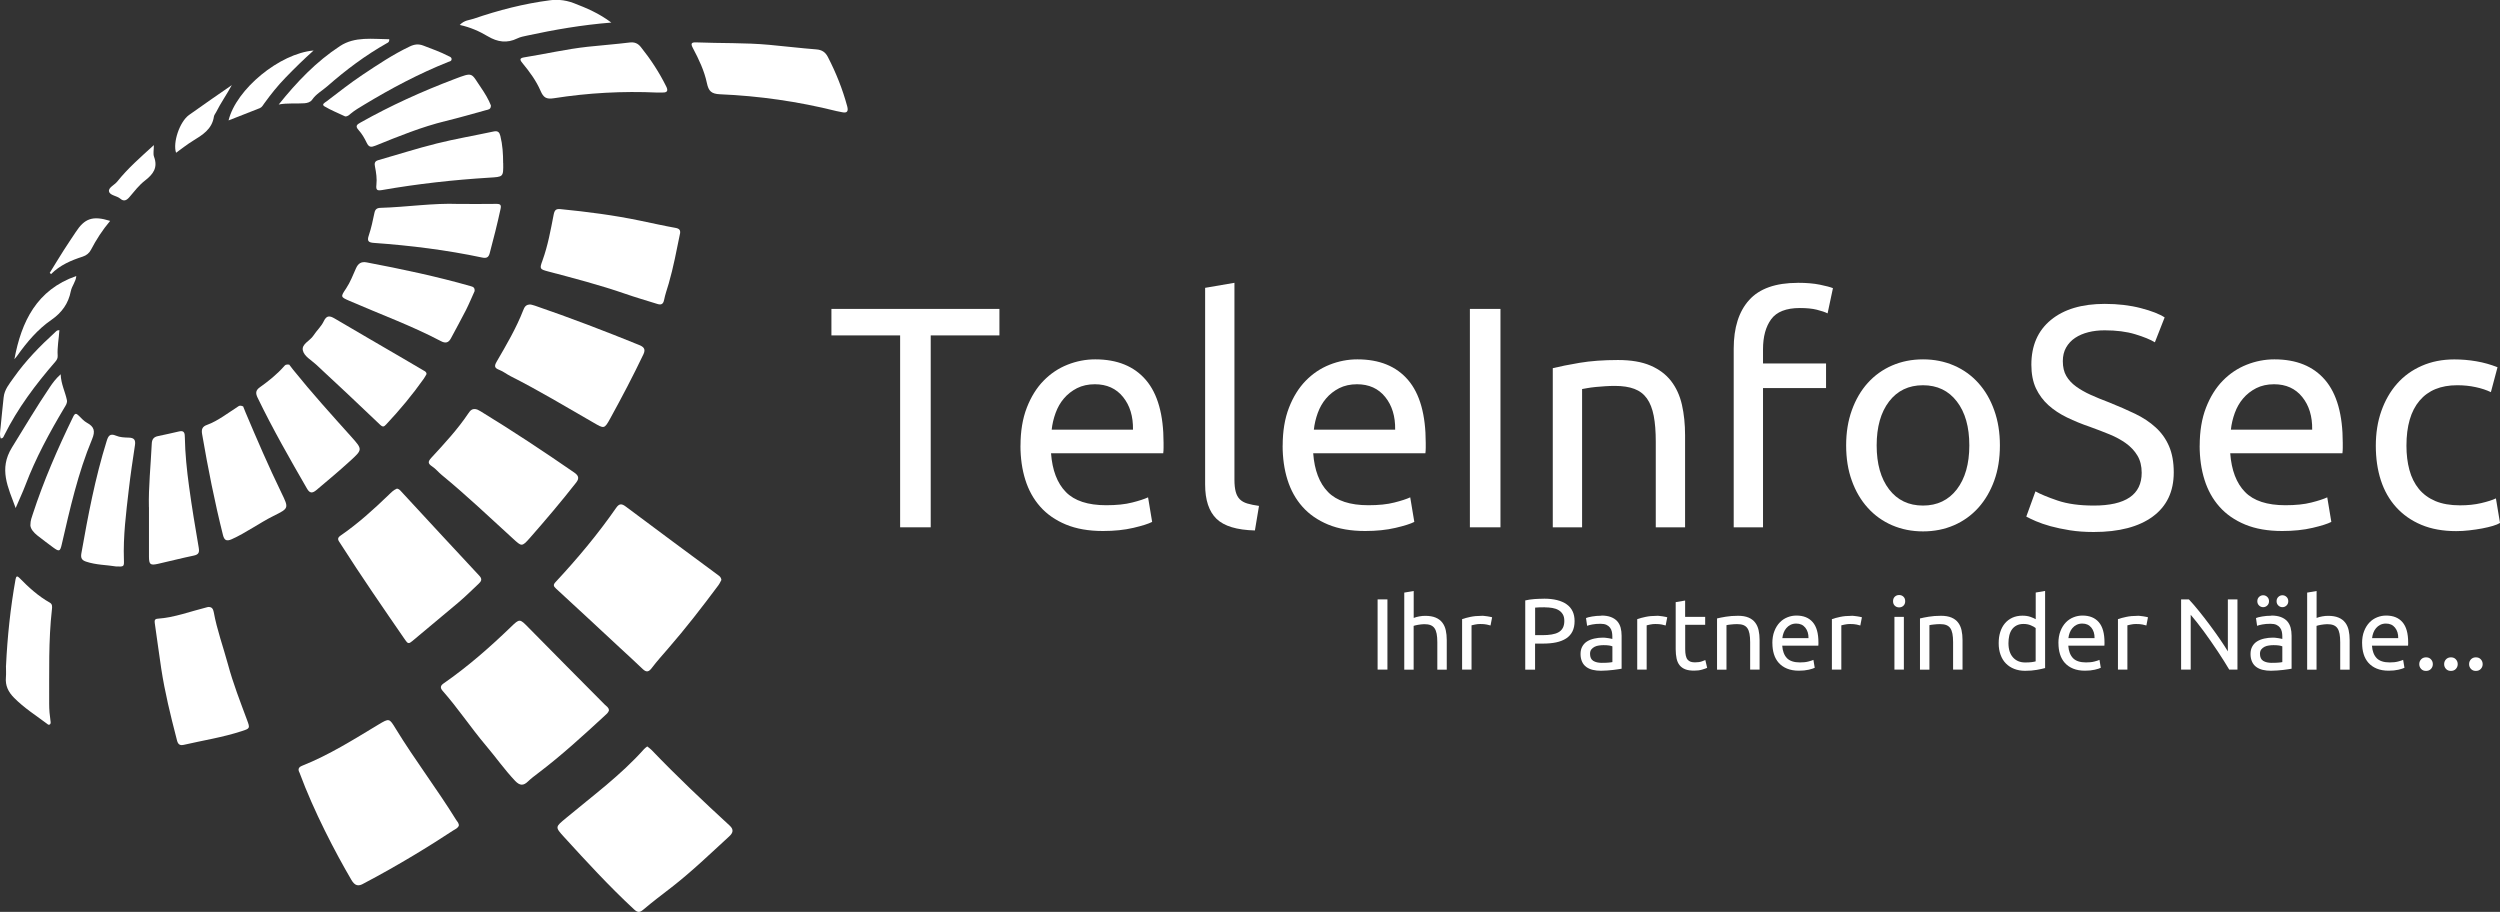 <?xml version="1.0" encoding="UTF-8"?><svg id="Ebene_1" xmlns="http://www.w3.org/2000/svg" viewBox="0 0 452.96 165.22"><rect x="0" y="0" width="452.96" height="165.22" fill="#333333" stroke="none"/><defs><style>.cls-1,.cls-2{fill:#fff;stroke-width:0px;}.cls-2{fill-rule:evenodd;}</style></defs><polygon class="cls-2" points="181.08 55.97 181.08 60.77 168.63 60.77 168.63 95.54 163.09 95.54 163.09 60.77 150.64 60.77 150.64 55.97 181.08 55.97"/><path class="cls-2" d="m184.9,80.75c0-2.63.38-4.92,1.14-6.88.76-1.96,1.77-3.59,3.03-4.88,1.26-1.29,2.7-2.26,4.34-2.91,1.64-.65,3.31-.97,5.02-.97,4,0,7.06,1.25,9.19,3.74,2.13,2.49,3.2,6.29,3.2,11.39v.88c0,.36-.02.69-.06,1h-20.33c.23,3.08,1.12,5.42,2.68,7.02,1.56,1.6,4,2.4,7.31,2.4,1.87,0,3.44-.16,4.71-.49,1.27-.32,2.24-.64,2.88-.94l.74,4.45c-.65.34-1.78.7-3.4,1.08-1.62.38-3.45.57-5.51.57-2.59,0-4.82-.39-6.71-1.17-1.88-.78-3.44-1.86-4.65-3.23-1.22-1.37-2.12-3-2.71-4.88s-.88-3.95-.88-6.19h0Zm20.38-2.91c.04-2.4-.56-4.37-1.8-5.91-1.24-1.54-2.94-2.31-5.11-2.31-1.22,0-2.29.24-3.23.71-.93.48-1.72,1.09-2.37,1.86-.65.76-1.15,1.64-1.51,2.63-.36.99-.6,2-.71,3.03h14.73Z"/><path class="cls-2" d="m227.38,96.11c-3.27-.08-5.6-.78-6.97-2.11-1.37-1.33-2.06-3.41-2.06-6.22v-35.63l5.31-.91v35.68c0,.88.08,1.6.23,2.17s.4,1.03.74,1.37c.34.34.8.6,1.37.77s1.27.31,2.11.43l-.74,4.45Z"/><path class="cls-2" d="m232.4,80.75c0-2.63.38-4.92,1.14-6.88.76-1.96,1.77-3.59,3.03-4.88,1.26-1.29,2.7-2.26,4.34-2.91,1.64-.65,3.31-.97,5.02-.97,4,0,7.06,1.25,9.19,3.74,2.13,2.49,3.2,6.29,3.2,11.39v.88c0,.36-.02.69-.06,1h-20.33c.23,3.08,1.12,5.42,2.68,7.02,1.56,1.6,4,2.4,7.31,2.4,1.87,0,3.44-.16,4.71-.49,1.27-.32,2.24-.64,2.88-.94l.74,4.45c-.65.34-1.78.7-3.4,1.08-1.62.38-3.45.57-5.51.57-2.59,0-4.82-.39-6.71-1.17-1.88-.78-3.44-1.86-4.65-3.23-1.22-1.37-2.12-3-2.71-4.88s-.88-3.95-.88-6.19h0Zm20.38-2.91c.04-2.4-.56-4.37-1.8-5.91-1.24-1.54-2.94-2.31-5.11-2.31-1.22,0-2.29.24-3.23.71-.93.48-1.72,1.09-2.37,1.86-.65.76-1.15,1.64-1.51,2.63-.36.99-.6,2-.71,3.03h14.73Z"/><path class="cls-2" d="m281.33,66.71c1.22-.3,2.84-.63,4.85-.97,2.02-.34,4.34-.51,6.97-.51,2.36,0,4.32.33,5.88,1,1.56.67,2.81,1.6,3.74,2.8.93,1.2,1.59,2.64,1.97,4.31s.57,3.52.57,5.54v16.67h-5.31v-15.53c0-1.83-.12-3.39-.37-4.68-.25-1.29-.66-2.34-1.23-3.14-.57-.8-1.33-1.38-2.28-1.74-.95-.36-2.13-.54-3.54-.54-.57,0-1.16.02-1.77.06-.61.04-1.19.09-1.74.14-.55.06-1.05.12-1.48.2-.44.08-.75.13-.94.17v25.06h-5.31v-28.83Z"/><path class="cls-2" d="m325.7,51.24c1.56,0,2.9.11,4.03.34,1.12.23,1.91.44,2.37.63l-.97,4.57c-.46-.23-1.1-.45-1.94-.66-.84-.21-1.86-.31-3.08-.31-2.47,0-4.21.68-5.2,2.03-.99,1.35-1.48,3.17-1.48,5.45v2.57h11.42v4.45h-11.42v25.24h-5.31v-32.37c0-3.81.93-6.75,2.8-8.82,1.86-2.07,4.8-3.11,8.79-3.11Z"/><path class="cls-2" d="m362.35,80.7c0,2.36-.34,4.49-1.03,6.39-.69,1.9-1.65,3.54-2.88,4.91-1.24,1.37-2.71,2.43-4.42,3.17-1.71.74-3.58,1.11-5.6,1.11s-3.88-.37-5.6-1.11c-1.71-.74-3.19-1.8-4.42-3.17-1.24-1.37-2.2-3.01-2.88-4.91-.69-1.9-1.03-4.03-1.03-6.39s.34-4.44,1.03-6.37c.69-1.92,1.65-3.57,2.88-4.94,1.24-1.37,2.71-2.43,4.42-3.17,1.71-.74,3.58-1.11,5.6-1.11s3.88.37,5.6,1.11c1.71.74,3.19,1.8,4.42,3.17,1.24,1.37,2.2,3.02,2.88,4.94.69,1.92,1.03,4.04,1.03,6.37h0Zm-5.54,0c0-3.35-.75-6-2.26-7.96-1.5-1.96-3.55-2.94-6.14-2.94s-4.63.98-6.14,2.94c-1.5,1.96-2.25,4.62-2.25,7.96s.75,6,2.25,7.96c1.5,1.96,3.55,2.94,6.14,2.94s4.63-.98,6.14-2.94c1.5-1.96,2.26-4.62,2.26-7.96Z"/><path class="cls-2" d="m398.55,80.75c0-2.63.38-4.92,1.14-6.88.76-1.96,1.77-3.59,3.03-4.88,1.26-1.29,2.7-2.26,4.34-2.91,1.64-.65,3.31-.97,5.02-.97,4,0,7.06,1.25,9.19,3.74,2.13,2.49,3.2,6.29,3.2,11.39v.88c0,.36-.02.69-.06,1h-20.33c.23,3.08,1.12,5.42,2.68,7.02,1.56,1.6,4,2.4,7.31,2.4,1.87,0,3.44-.16,4.71-.49,1.27-.32,2.24-.64,2.88-.94l.74,4.45c-.65.34-1.78.7-3.4,1.08s-3.45.57-5.51.57c-2.59,0-4.82-.39-6.71-1.17-1.88-.78-3.44-1.86-4.65-3.23-1.22-1.37-2.12-3-2.71-4.88-.59-1.88-.88-3.95-.88-6.19h0Zm20.38-2.91c.04-2.4-.56-4.37-1.8-5.91-1.24-1.54-2.94-2.31-5.11-2.31-1.22,0-2.29.24-3.23.71-.93.48-1.72,1.09-2.37,1.86-.65.76-1.15,1.64-1.51,2.63-.36.99-.6,2-.71,3.03h14.73Z"/><path class="cls-2" d="m445.02,96.23c-2.4,0-4.5-.38-6.31-1.14-1.81-.76-3.33-1.83-4.57-3.2-1.24-1.37-2.16-3-2.77-4.88-.61-1.88-.91-3.97-.91-6.25s.33-4.38,1-6.28c.67-1.9,1.61-3.55,2.83-4.94,1.22-1.39,2.71-2.47,4.48-3.25,1.77-.78,3.74-1.17,5.91-1.17,1.33,0,2.66.11,4,.34,1.33.23,2.61.59,3.83,1.08l-1.2,4.51c-.8-.38-1.72-.69-2.77-.91-1.05-.23-2.16-.34-3.34-.34-2.97,0-5.24.93-6.82,2.8-1.58,1.86-2.37,4.59-2.37,8.16,0,1.6.18,3.06.54,4.4.36,1.33.93,2.47,1.71,3.43.78.95,1.78,1.68,3,2.2,1.22.51,2.7.77,4.45.77,1.41,0,2.68-.13,3.83-.4,1.14-.27,2.04-.55,2.68-.86l.74,4.45c-.3.19-.74.37-1.31.54-.57.17-1.22.32-1.94.46-.72.13-1.49.25-2.31.34-.82.1-1.61.14-2.37.14Z"/><rect class="cls-1" x="266.32" y="55.97" width="5.54" height="39.57"/><path class="cls-2" d="m379.36,91.6c5.79,0,8.68-1.98,8.68-5.94,0-1.22-.26-2.26-.77-3.11-.51-.86-1.21-1.6-2.08-2.23-.88-.63-1.87-1.17-3-1.63-1.12-.46-2.31-.91-3.57-1.37-1.45-.49-2.82-1.06-4.11-1.68-1.29-.63-2.42-1.37-3.37-2.23-.95-.86-1.7-1.87-2.26-3.05-.55-1.18-.83-2.61-.83-4.28,0-3.46,1.18-6.17,3.54-8.11,2.36-1.94,5.61-2.91,9.76-2.91,2.4,0,4.58.26,6.54.77,1.96.51,3.4,1.08,4.31,1.68l-1.77,4.51c-.8-.49-1.99-.98-3.57-1.46-1.58-.48-3.42-.71-5.51-.71-1.07,0-2.06.11-2.97.34-.91.23-1.71.57-2.4,1.03-.69.46-1.23,1.04-1.63,1.74-.4.7-.6,1.53-.6,2.48,0,1.07.21,1.96.63,2.68.42.72,1.01,1.36,1.77,1.91.76.55,1.65,1.06,2.65,1.51,1.01.46,2.12.91,3.34,1.37,1.71.69,3.28,1.37,4.71,2.06,1.43.69,2.66,1.5,3.71,2.46,1.05.95,1.86,2.08,2.43,3.4.57,1.31.86,2.9.86,4.77,0,3.46-1.27,6.13-3.8,7.99-2.53,1.86-6.1,2.8-10.71,2.8-1.56,0-3-.1-4.31-.31-1.31-.21-2.48-.46-3.51-.74-1.03-.29-1.91-.59-2.65-.91-.74-.32-1.32-.6-1.74-.83l1.66-4.57c.88.49,2.21,1.05,4,1.66,1.79.61,3.98.91,6.57.91Z"/><rect class="cls-1" x="249.6" y="108.6" width="1.78" height="12.72"/><path class="cls-2" d="m254.43,121.32v-13.95l1.71-.29v4.88c.32-.12.66-.22,1.02-.28.36-.07.72-.1,1.07-.1.76,0,1.39.11,1.89.32.5.21.9.51,1.2.9.3.39.51.85.63,1.39.12.54.18,1.13.18,1.78v5.36h-1.71v-4.99c0-.59-.04-1.09-.12-1.51-.08-.42-.21-.75-.39-1.01s-.43-.44-.73-.56c-.31-.12-.69-.17-1.14-.17-.18,0-.37.01-.57.04-.2.02-.38.05-.56.08-.18.03-.34.06-.48.1-.14.04-.24.07-.3.09v7.93h-1.71Z"/><path class="cls-2" d="m268.44,111.57c.15,0,.32,0,.51.03.19.02.38.04.56.07.18.03.35.06.5.09.15.03.27.06.34.08l-.29,1.49c-.13-.05-.36-.11-.67-.17-.31-.07-.71-.1-1.2-.1-.32,0-.63.03-.95.1-.31.07-.52.11-.62.14v8.02h-1.71v-9.14c.4-.15.91-.28,1.51-.41.6-.13,1.27-.19,2.02-.19Z"/><path class="cls-2" d="m279.73,108.47c1.79,0,3.16.34,4.12,1.02.96.68,1.44,1.69,1.44,3.04,0,.73-.13,1.36-.39,1.88-.26.52-.64.94-1.14,1.27-.5.32-1.1.56-1.81.71-.71.15-1.51.22-2.41.22h-1.41v4.72h-1.78v-12.54c.5-.12,1.06-.2,1.68-.25.62-.04,1.18-.06,1.7-.06h0Zm.15,1.56c-.76,0-1.34.02-1.74.06v4.99h1.34c.61,0,1.16-.04,1.65-.12.49-.08.9-.21,1.24-.4.34-.19.6-.45.78-.78.18-.33.28-.75.28-1.27s-.09-.89-.28-1.21c-.19-.32-.45-.57-.77-.76-.32-.19-.7-.32-1.13-.39s-.88-.11-1.36-.11Z"/><path class="cls-2" d="m290.29,120.09c.4,0,.76,0,1.07-.03s.57-.05.78-.1v-2.85c-.12-.06-.32-.11-.6-.16-.28-.04-.61-.06-1-.06-.26,0-.53.02-.82.06-.29.04-.55.11-.79.23-.24.12-.44.28-.6.48-.16.2-.24.47-.24.8,0,.61.2,1.04.59,1.28.39.24.92.36,1.6.36h0Zm-.15-8.56c.69,0,1.26.09,1.73.27.47.18.85.43,1.14.75.29.32.49.71.62,1.16.12.45.18.94.18,1.48v5.97c-.15.02-.35.06-.62.1-.26.04-.56.08-.89.12-.33.04-.69.07-1.07.1-.39.03-.77.05-1.15.05-.54,0-1.03-.05-1.49-.16-.45-.11-.84-.28-1.17-.52-.33-.24-.59-.55-.77-.95-.18-.39-.28-.86-.28-1.41s.11-.98.32-1.36c.21-.38.5-.69.87-.92.37-.23.8-.4,1.29-.51.49-.11,1-.17,1.54-.17.17,0,.35,0,.53.03.18.02.36.04.52.07.17.03.31.06.43.08.12.02.21.04.26.06v-.48c0-.28-.03-.56-.09-.84-.06-.28-.17-.52-.33-.73-.16-.21-.38-.39-.65-.51-.28-.13-.63-.19-1.07-.19-.56,0-1.06.04-1.48.12-.42.08-.74.16-.95.25l-.2-1.41c.22-.1.59-.19,1.1-.28.51-.09,1.07-.14,1.67-.14Z"/><path class="cls-2" d="m300.17,111.57c.15,0,.32,0,.51.03.19.02.38.04.56.07.18.03.35.06.5.09.15.03.27.06.34.08l-.29,1.49c-.13-.05-.36-.11-.67-.17-.31-.07-.71-.1-1.2-.1-.32,0-.63.03-.95.1-.31.07-.52.11-.62.14v8.02h-1.71v-9.14c.4-.15.91-.28,1.51-.41.6-.13,1.27-.19,2.02-.19Z"/><path class="cls-2" d="m305.33,111.77h3.62v1.43h-3.62v4.41c0,.48.04.87.11,1.18s.18.56.33.73c.15.18.33.3.55.38.22.07.48.11.77.11.51,0,.93-.06,1.24-.17.31-.12.53-.2.65-.25l.33,1.41c-.17.09-.47.19-.9.32-.43.13-.92.19-1.47.19-.65,0-1.18-.08-1.61-.25-.42-.17-.76-.41-1.02-.74s-.44-.74-.54-1.22c-.1-.48-.16-1.04-.16-1.68v-8.52l1.71-.29v2.96Z"/><path class="cls-2" d="m311.11,112.05c.39-.1.91-.2,1.56-.31.65-.11,1.4-.17,2.24-.17.76,0,1.39.11,1.89.32.5.21.9.51,1.2.9.3.39.51.85.63,1.39.12.54.18,1.13.18,1.78v5.36h-1.71v-4.99c0-.59-.04-1.09-.12-1.51-.08-.42-.21-.75-.39-1.01-.18-.26-.43-.44-.73-.56-.31-.12-.69-.17-1.14-.17-.18,0-.37,0-.57.02-.2.01-.38.03-.56.05-.18.02-.34.04-.48.06-.14.02-.24.04-.3.06v8.06h-1.71v-9.27Z"/><path class="cls-2" d="m321.12,116.56c0-.84.12-1.58.37-2.21.24-.63.57-1.15.97-1.57.4-.42.87-.73,1.4-.94.53-.21,1.06-.31,1.62-.31,1.29,0,2.27.4,2.96,1.2.69.8,1.03,2.02,1.03,3.66v.28c0,.12,0,.22-.02.32h-6.54c.07.99.36,1.74.86,2.26.5.51,1.29.77,2.35.77.6,0,1.1-.05,1.51-.16.41-.1.72-.21.93-.3l.24,1.43c-.21.11-.57.23-1.09.35-.52.12-1.11.18-1.77.18-.83,0-1.55-.13-2.16-.38-.61-.25-1.1-.6-1.5-1.04-.39-.44-.68-.96-.87-1.57-.19-.61-.28-1.27-.28-1.99h0Zm6.55-.94c.01-.77-.18-1.4-.58-1.9-.4-.5-.95-.74-1.64-.74-.39,0-.74.08-1.04.23-.3.15-.55.35-.76.6-.21.24-.37.53-.49.84-.12.32-.19.64-.23.97h4.74Z"/><path class="cls-2" d="m335.44,111.57c.15,0,.32,0,.51.03.19.02.38.04.56.07.18.03.35.06.5.09.15.03.27.06.34.08l-.29,1.49c-.13-.05-.36-.11-.67-.17-.31-.07-.71-.1-1.2-.1-.32,0-.63.03-.95.1-.31.07-.52.11-.62.14v8.02h-1.71v-9.14c.4-.15.91-.28,1.51-.41.6-.13,1.27-.19,2.02-.19Z"/><path class="cls-2" d="m344.95,121.32h-1.71v-9.55h1.71v9.55h0Zm-.86-11.27c-.31,0-.57-.1-.78-.3-.21-.2-.32-.47-.32-.82s.11-.62.32-.82c.21-.2.47-.3.78-.3s.57.1.78.3c.21.2.32.47.32.82s-.11.62-.32.82c-.21.2-.47.3-.78.3Z"/><path class="cls-2" d="m347.88,112.05c.39-.1.91-.2,1.56-.31.65-.11,1.4-.17,2.24-.17.76,0,1.39.11,1.89.32.5.21.9.51,1.2.9.3.39.51.85.63,1.39.12.54.18,1.13.18,1.78v5.36h-1.71v-4.99c0-.59-.04-1.09-.12-1.51-.08-.42-.21-.75-.39-1.01s-.43-.44-.73-.56c-.31-.12-.69-.17-1.14-.17-.18,0-.37,0-.57.02-.2.01-.38.03-.56.05-.18.02-.34.04-.48.06-.14.02-.24.04-.3.06v8.06h-1.71v-9.27Z"/><path class="cls-2" d="m368.83,113.79c-.21-.17-.51-.34-.9-.5-.39-.16-.82-.24-1.29-.24-.49,0-.91.09-1.26.27-.35.18-.63.42-.85.73-.22.31-.38.68-.48,1.11-.1.43-.15.89-.15,1.38,0,1.11.28,1.97.83,2.58.55.61,1.29.91,2.2.91.47,0,.85-.02,1.17-.06.31-.04.55-.09.73-.14v-6.04h0Zm0-6.43l1.71-.29v13.97c-.39.11-.89.22-1.51.33-.61.11-1.32.17-2.11.17-.73,0-1.4-.12-1.98-.35-.59-.23-1.09-.56-1.51-.99-.42-.43-.74-.95-.96-1.57-.23-.62-.34-1.31-.34-2.08s.09-1.41.28-2.02c.19-.61.47-1.14.84-1.58.37-.44.82-.78,1.35-1.03.53-.24,1.14-.37,1.83-.37.55,0,1.04.07,1.46.22.42.15.74.29.95.42v-4.83Z"/><path class="cls-2" d="m372.95,116.56c0-.84.12-1.58.37-2.21.24-.63.57-1.15.97-1.57.4-.42.87-.73,1.4-.94.53-.21,1.06-.31,1.62-.31,1.29,0,2.27.4,2.96,1.2.69.8,1.03,2.02,1.03,3.66v.28c0,.12,0,.22-.02.32h-6.54c.07.99.36,1.74.86,2.26.5.51,1.29.77,2.35.77.6,0,1.1-.05,1.51-.16.41-.1.72-.21.93-.3l.24,1.43c-.21.11-.57.23-1.09.35-.52.12-1.11.18-1.77.18-.83,0-1.55-.13-2.16-.38-.61-.25-1.1-.6-1.5-1.04-.39-.44-.68-.96-.87-1.57-.19-.61-.28-1.27-.28-1.99h0Zm6.55-.94c.01-.77-.18-1.4-.58-1.9-.4-.5-.95-.74-1.64-.74-.39,0-.74.08-1.04.23-.3.15-.55.35-.76.6-.21.24-.37.53-.49.84-.12.32-.19.64-.23.97h4.74Z"/><path class="cls-2" d="m387.27,111.57c.15,0,.32,0,.51.03.19.02.38.04.56.07.18.03.35.06.5.09.15.03.27.06.34.08l-.29,1.49c-.13-.05-.36-.11-.67-.17-.31-.07-.71-.1-1.2-.1-.32,0-.63.03-.95.1-.31.07-.52.11-.62.14v8.02h-1.71v-9.14c.4-.15.91-.28,1.51-.41.6-.13,1.27-.19,2.02-.19Z"/><path class="cls-2" d="m403.9,121.32c-.27-.45-.58-.96-.93-1.52-.35-.56-.73-1.15-1.13-1.75-.4-.61-.82-1.22-1.26-1.85-.43-.62-.87-1.23-1.29-1.81-.43-.58-.84-1.13-1.25-1.64-.4-.51-.78-.97-1.12-1.36v9.93h-1.74v-12.72h1.41c.58.61,1.19,1.33,1.85,2.14.65.81,1.3,1.65,1.95,2.52.64.86,1.25,1.71,1.82,2.54.57.83,1.05,1.57,1.44,2.22v-9.42h1.74v12.72h-1.49Z"/><path class="cls-2" d="m411.67,120.09c.4,0,.76,0,1.07-.03.31-.02.57-.05.78-.1v-2.85c-.12-.06-.32-.11-.6-.16-.28-.04-.61-.06-1-.06-.26,0-.53.02-.82.06-.29.04-.55.11-.79.23-.24.12-.44.28-.6.48-.16.2-.24.47-.24.8,0,.61.2,1.04.59,1.28.39.24.92.36,1.6.36h0Zm-.15-8.56c.69,0,1.26.09,1.74.27.47.18.85.43,1.14.75.29.32.49.71.62,1.16.12.45.18.94.18,1.48v5.97c-.15.02-.35.06-.62.1-.26.04-.56.08-.89.12-.33.04-.69.07-1.07.1-.39.03-.77.05-1.15.05-.54,0-1.03-.05-1.49-.16-.45-.11-.84-.28-1.17-.52s-.59-.55-.77-.95c-.18-.39-.28-.86-.28-1.41s.11-.98.32-1.36c.21-.38.5-.69.87-.92.37-.23.8-.4,1.29-.51.49-.11,1-.17,1.54-.17.17,0,.35,0,.53.03.18.02.36.04.52.07s.31.06.43.08c.12.02.21.04.26.06v-.48c0-.28-.03-.56-.09-.84-.06-.28-.17-.52-.33-.73-.16-.21-.38-.39-.65-.51-.28-.13-.63-.19-1.07-.19-.56,0-1.06.04-1.48.12-.42.08-.74.16-.95.25l-.2-1.41c.22-.1.59-.19,1.1-.28.51-.09,1.07-.14,1.67-.14h0Zm-1.47-1.52c-.28,0-.53-.1-.74-.3-.21-.2-.32-.46-.32-.78s.11-.58.32-.78c.21-.2.46-.3.74-.3s.53.1.74.3c.21.2.32.46.32.78s-.11.58-.32.78c-.21.2-.46.3-.74.3h0Zm3.49,0c-.28,0-.53-.1-.74-.3-.21-.2-.32-.46-.32-.78s.11-.58.32-.78c.21-.2.46-.3.74-.3s.53.1.74.3c.21.2.32.46.32.78s-.11.58-.32.78c-.21.2-.46.3-.74.3Z"/><path class="cls-2" d="m418.02,121.32v-13.95l1.71-.29v4.88c.32-.12.66-.22,1.02-.28.36-.07.72-.1,1.07-.1.76,0,1.39.11,1.89.32.5.21.9.51,1.2.9.3.39.51.85.63,1.39.12.54.18,1.13.18,1.78v5.36h-1.71v-4.99c0-.59-.04-1.09-.12-1.51-.08-.42-.21-.75-.39-1.01s-.43-.44-.73-.56c-.31-.12-.69-.17-1.14-.17-.18,0-.37.01-.57.04-.2.02-.38.05-.56.08-.18.03-.34.06-.48.1-.14.04-.24.07-.3.09v7.93h-1.71Z"/><path class="cls-2" d="m427.97,116.56c0-.84.12-1.58.37-2.21.24-.63.57-1.15.97-1.57.4-.42.87-.73,1.4-.94.53-.21,1.06-.31,1.62-.31,1.29,0,2.27.4,2.96,1.2.69.8,1.03,2.02,1.03,3.66v.28c0,.12,0,.22-.02.32h-6.54c.07.99.36,1.74.86,2.26.5.51,1.29.77,2.35.77.6,0,1.1-.05,1.51-.16.41-.1.72-.21.93-.3l.24,1.43c-.21.11-.57.23-1.09.35-.52.12-1.11.18-1.77.18-.83,0-1.55-.13-2.16-.38-.61-.25-1.1-.6-1.5-1.04-.39-.44-.68-.96-.87-1.57-.19-.61-.28-1.27-.28-1.99h0Zm6.55-.94c.01-.77-.18-1.4-.58-1.9-.4-.5-.95-.74-1.64-.74-.39,0-.74.08-1.04.23-.3.15-.55.35-.76.6-.21.24-.37.53-.49.84-.12.32-.19.64-.23.97h4.74Z"/><path class="cls-2" d="m440.79,120.33c0,.33-.11.62-.33.86-.22.24-.52.37-.9.37s-.68-.12-.9-.37c-.22-.24-.33-.53-.33-.86s.11-.62.33-.86c.22-.24.52-.37.9-.37s.68.12.9.37c.22.24.33.53.33.86Z"/><path class="cls-2" d="m445.3,120.33c0,.33-.11.62-.33.86-.22.24-.52.37-.9.37s-.68-.12-.9-.37c-.22-.24-.33-.53-.33-.86s.11-.62.33-.86c.22-.24.52-.37.9-.37s.68.12.9.37c.22.24.33.53.33.86Z"/><path class="cls-2" d="m449.82,120.33c0,.33-.11.62-.33.86-.22.24-.52.37-.9.37s-.68-.12-.9-.37c-.22-.24-.33-.53-.33-.86s.11-.62.33-.86c.22-.24.52-.37.9-.37s.68.12.9.37c.22.24.33.53.33.86Z"/><path class="cls-2" d="m117.27,135.24c.29.23.56.41.78.64,4.55,4.75,9.32,9.26,14.16,13.71.81.74.57,1.35-.1,1.96-3.42,3.13-6.76,6.36-10.43,9.21-1.72,1.33-3.46,2.64-5.12,4.05-.71.61-1.09.51-1.72-.08-4.43-4.11-8.52-8.56-12.59-13.02-1.74-1.91-1.67-1.84.33-3.51,4.82-4.02,9.9-7.75,14.11-12.47.16-.18.36-.31.58-.49Z"/><path class="cls-2" d="m130.71,105.07c-.15.27-.31.65-.55.97-2.92,3.92-5.91,7.79-9.12,11.48-1,1.15-2.01,2.28-2.93,3.49-.53.71-.96.88-1.66.21-1.36-1.31-2.76-2.58-4.14-3.86-3.85-3.58-7.7-7.16-11.57-10.72-.46-.42-.55-.68-.08-1.18,3.95-4.24,7.67-8.68,10.98-13.45.59-.85,1.05-.75,1.78-.2,5.55,4.16,11.12,8.28,16.7,12.4.27.2.53.38.59.87Z"/><path class="cls-2" d="m110.34,128.7c-.12.43-.49.72-.82,1.02-3.9,3.59-7.8,7.17-12.03,10.37-.62.47-1.25.94-1.81,1.48-.84.82-1.49.81-2.35-.09-1.93-2.04-3.53-4.33-5.34-6.46-2.7-3.2-5.02-6.71-7.8-9.86-.44-.5-.43-.91.16-1.32,4.36-3.02,8.34-6.51,12.16-10.19,1.65-1.6,1.65-1.57,3.23.04,4.6,4.69,9.25,9.34,13.87,14.01.28.28.69.47.72.99Z"/><path class="cls-2" d="m71.88,88.53c.43.03.65.34.9.61,4.69,5.07,9.37,10.15,14.09,15.2.6.64.26,1.04-.16,1.44-1.22,1.16-2.43,2.34-3.71,3.43-2.75,2.34-5.57,4.62-8.32,6.96-.59.5-.8.47-1.25-.2-3.99-5.79-7.99-11.58-11.77-17.51-.3-.48-.74-.89.04-1.42,3.16-2.17,5.99-4.74,8.74-7.39.44-.43.87-.87,1.45-1.11Z"/><path class="cls-2" d="m96.18,55.18c.13.04.45.1.76.21,6.36,2.18,12.64,4.59,18.87,7.12.81.33,1.22.73.77,1.68-1.88,3.94-3.91,7.8-6.01,11.62-1.08,1.97-1.12,1.87-3.03.77-4.98-2.86-9.9-5.83-15.03-8.42-.69-.35-1.32-.86-2.04-1.14-.88-.34-.96-.67-.48-1.5,1.76-3.02,3.53-6.04,4.81-9.31.21-.53.45-1.1,1.39-1.03Z"/><path class="cls-2" d="m123.2,42.36c-.62,3.02-1.18,6.05-2.04,9.02-.29.99-.64,1.96-.84,2.97-.16.8-.56.93-1.22.72-1.95-.61-3.92-1.18-5.85-1.85-4.57-1.58-9.24-2.8-13.91-4.03-1.58-.42-1.6-.48-1.04-2.02.97-2.68,1.47-5.48,2.01-8.26.17-.88.45-1.1,1.25-1.02,4.85.48,9.68,1.1,14.46,2.1,2.13.44,4.25.92,6.38,1.3.71.13.92.42.81,1.07Z"/><path class="cls-2" d="m37.77,109.98c.6-.03.84.33.95.89.59,3.25,1.73,6.35,2.59,9.52.92,3.42,2.21,6.72,3.44,10.03.58,1.55.56,1.56-.98,2.06-3.43,1.12-7,1.67-10.51,2.48-1.04.24-1.13-.59-1.3-1.25-1.07-4.14-2.09-8.3-2.74-12.53-.42-2.76-.77-5.54-1.18-8.31-.06-.44,0-.73.51-.77,3.1-.22,5.99-1.34,8.97-2.08.08-.02.16-.04.26-.06Z"/><path class="cls-2" d="m77.28,67.78c-.16.28-.31.57-.5.84-2.07,2.93-4.36,5.67-6.81,8.28-.4.42-.59.55-1.13.03-3.82-3.67-7.7-7.28-11.58-10.89-.87-.81-2.16-1.48-2.39-2.56-.25-1.16,1.3-1.72,1.91-2.67.58-.9,1.42-1.64,1.87-2.59.53-1.12,1.09-1.03,1.97-.52,4.17,2.46,8.36,4.88,12.54,7.32,1.17.68,2.34,1.37,3.5,2.06.27.16.61.26.62.69Z"/><path class="cls-2" d="m52.4,66.06c.12.16.41.56.72.94,3.35,4.16,6.93,8.13,10.5,12.1,2.11,2.36,2.09,2.34-.23,4.46-1.97,1.8-4.02,3.51-6.06,5.23-.79.66-1.24.56-1.72-.28-3.12-5.41-6.22-10.83-8.94-16.46-.38-.79-.37-1.33.41-1.88,1.6-1.14,3.14-2.37,4.45-3.87.13-.15.27-.31.87-.24Z"/><path class="cls-2" d="m85.98,52.77c-.47,1.03-.97,2.25-1.56,3.42-.87,1.72-1.82,3.4-2.72,5.11-.44.83-1,.94-1.81.51-5.33-2.81-11-4.87-16.51-7.27-1.7-.74-1.71-.73-.67-2.28.76-1.14,1.23-2.41,1.79-3.65.39-.87.95-1.26,1.93-1.07,6.35,1.21,12.68,2.54,18.9,4.32.37.11.72.22.66.9Z"/><path class="cls-2" d="m119.1,16.77c-6.29-.29-12.55.06-18.75,1.03-1.38.22-1.89-.13-2.41-1.34-.8-1.85-2.01-3.49-3.3-5.05-.52-.63-.47-.89.34-1.02,3.84-.61,7.64-1.5,11.52-1.92,2.52-.27,5.06-.46,7.58-.77.89-.11,1.5.16,2.03.82,1.78,2.22,3.33,4.59,4.6,7.15.35.7.25,1.11-.62,1.09-.33,0-.66,0-.98,0Z"/><path class="cls-2" d="m83.01,36.95c2.49,0,4.7.03,6.92-.01.75-.01.92.21.76.93-.58,2.7-1.26,5.36-1.97,8.03-.21.8-.64.91-1.37.76-6.47-1.37-13.01-2.18-19.6-2.65-.98-.07-1.29-.32-.93-1.36.45-1.32.73-2.7,1.02-4.07.13-.65.44-.9,1.08-.92,4.8-.14,9.56-.89,14.1-.71Z"/><path class="cls-2" d="m26.98,91.88c-.09-3.57.33-7.54.52-11.53.04-.79.38-1.19,1.14-1.34,1.28-.26,2.56-.56,3.84-.85.98-.23,1,.46,1.01,1.09.05,2.97.36,5.92.76,8.86.5,3.71,1.12,7.4,1.75,11.09.15.86.03,1.27-.88,1.46-2.16.45-4.3,1-6.46,1.49-1.43.32-1.66.15-1.67-1.3-.01-2.84,0-5.68,0-8.96Z"/><path class="cls-2" d="m1.09,120.63c.25-5.27.8-10.5,1.73-15.69.11-.6.33-.61.69-.24,1.67,1.71,3.42,3.31,5.52,4.49.48.27.43.76.38,1.21-.65,5.7-.47,11.43-.5,17.15,0,1.04.09,2.05.24,3.07.03.22.1.52-.16.66-.22.12-.38-.08-.54-.2-2-1.49-4.11-2.84-5.89-4.64-1.07-1.08-1.62-2.21-1.49-3.72.06-.69.01-1.4.01-2.1Z"/><path class="cls-2" d="m91.17,29.53c.04,2.57.03,2.5-2.52,2.66-6.5.4-12.98,1.12-19.4,2.24-.93.16-1.16.01-1.05-.95.12-1.1-.04-2.21-.26-3.3-.11-.53-.09-.96.56-1.15,3.54-1.01,7.05-2.14,10.62-3.03,3.41-.85,6.89-1.44,10.33-2.18.78-.17,1.05.17,1.21.82.4,1.61.5,3.25.5,4.9Z"/><path class="cls-2" d="m21.01,102.63c-1.64-.28-3.58-.25-5.44-.88-.8-.27-.96-.7-.83-1.48,1.21-6.85,2.5-13.68,4.58-20.34.28-.91.57-1.48,1.71-.99.69.3,1.52.33,2.29.35.98.02,1.28.41,1.13,1.38-.41,2.69-.81,5.38-1.12,8.07-.49,4.21-1.03,8.43-.88,12.69.04,1.26.02,1.26-1.45,1.2Z"/><path class="cls-2" d="m88.94,19.12c.02.74-.53.74-.93.85-2.41.67-4.81,1.36-7.23,1.95-4.39,1.07-8.55,2.77-12.72,4.46-.82.33-1.22.33-1.62-.51-.39-.81-.85-1.62-1.45-2.28-.71-.78-.3-1.03.35-1.4,5.44-3.06,11.12-5.63,16.94-7.84,3.53-1.34,3.02-1.18,4.85,1.5.72,1.05,1.38,2.14,1.82,3.27Z"/><path class="cls-2" d="m5.51,95.12c0-.86.25-1.39.42-1.94,1.98-6.08,4.53-11.92,7.32-17.66.33-.68.56-.67,1.03-.2.47.46.92.98,1.49,1.29,1.31.71,1.52,1.51.92,2.95-2.56,6.14-4.01,12.61-5.5,19.07-.3,1.31-.46,1.36-1.57.55-.96-.71-1.91-1.42-2.85-2.16-.69-.55-1.24-1.2-1.27-1.89Z"/><path class="cls-2" d="m110.75,4.09c-5.38.43-10.33,1.3-15.25,2.36-.6.13-1.22.24-1.77.51-1.87.92-3.59.66-5.34-.38-1.53-.91-3.16-1.64-5.09-2.06.84-.89,1.76-.86,2.53-1.13,4.5-1.54,9.09-2.73,13.82-3.34.19-.02.38-.04.57-.06h1.13c.9.06,1.78.26,2.64.59,2.28.88,4.53,1.82,6.76,3.5Z"/><path class="cls-2" d="m62.51,21.08c-1.25-.6-2.56-1.11-3.74-1.82-.58-.35.14-.7.38-.88,2.16-1.64,4.29-3.33,6.54-4.83,2.77-1.84,5.53-3.7,8.55-5.13.85-.41,1.6-.49,2.46-.16,1.53.59,3.08,1.13,4.54,1.89.25.13.57.19.58.56,0,.39-.36.41-.6.51-5.31,2.12-10.34,4.79-15.24,7.75-.84.51-1.7,1-2.46,1.64-.28.24-.55.52-1.01.48Z"/><path class="cls-2" d="m2.84,92.06c-1.39-3.81-3.1-7.06-.67-10.99,2.27-3.66,4.45-7.37,6.87-10.94.5-.74,1.02-1.47,1.95-2.32.07,1.8.82,3.17,1.13,4.67.11.52-.19.94-.45,1.37-2.69,4.52-5.2,9.12-7.07,14.06-.49,1.29-1.09,2.55-1.77,4.15Z"/><path class="cls-2" d="m50.48,18.96c3.27-4.08,6.81-7.8,11.13-10.62,2.71-1.77,5.88-1.25,8.92-1.23.02.54-.26.62-.46.73-3.88,2.19-7.42,4.85-10.76,7.78-.92.81-2.03,1.39-2.75,2.44-.31.45-.86.61-1.41.65-1.55.11-3.11-.08-4.68.23Z"/><path class="cls-2" d="m10.76,59.85c-.1,1.57-.41,3.07-.31,4.59.03.44-.14.77-.43,1.1-3.56,4.11-6.82,8.43-9.25,13.33-.12.23-.18.57-.64.56-.1-.26-.13-.52-.13-.79v-.03c0-.4.08-.81.11-1.2.16-1.8.37-3.6.55-5.4.14-1.44,1.05-2.48,1.82-3.58,2.17-3.08,4.78-5.75,7.55-8.27.17-.16.33-.37.73-.33Z"/><path class="cls-2" d="m56.83,9.14c-1.78,1.58-3.46,3.24-5.11,4.94-1.41,1.45-2.65,3.01-3.83,4.64-.24.33-.41.71-.83.88-1.85.73-3.7,1.45-5.65,2.22,1.37-5.65,9.25-12.14,15.42-12.67Z"/><path class="cls-2" d="m2.61,65.08c1.27-6.84,4.06-12.58,11.21-15.07-.05.99-.8,1.78-.99,2.75-.44,2.22-1.6,3.87-3.52,5.2-2.47,1.7-4.42,4.01-6.17,6.47-.16.23-.35.43-.53.65Z"/><path class="cls-2" d="m42,15.42c-.92,1.71-2.01,3.23-2.85,4.92-.13.26-.35.5-.39.77-.34,2.33-2.11,3.36-3.86,4.44-1.04.64-2,1.41-3,2.13-.62-1.83.64-5.61,2.34-6.84,2.56-1.84,5.17-3.62,7.76-5.42Z"/><path class="cls-2" d="m19.95,40.03c-1.42,1.69-2.52,3.41-3.47,5.23-.31.6-.83,1.02-1.48,1.23-2.11.68-4.13,1.54-5.75,3.17-.08-.07-.16-.14-.24-.22.84-1.36,1.66-2.72,2.52-4.07.7-1.11,1.45-2.19,2.17-3.29,1.63-2.52,3.09-3.04,6.25-2.06Z"/><path class="cls-2" d="m27.88,26.26c0,.93-.17,1.6.03,2.14.74,2-.17,3.18-1.67,4.34-1.06.82-1.9,1.93-2.78,2.96-.51.6-1.01.86-1.65.31-.65-.57-1.91-.58-2.06-1.34-.13-.69,1-1.15,1.5-1.78,1.9-2.38,4.18-4.37,6.64-6.61Z"/><path class="cls-2" d="m44.06,73.65c.07.19.25.65.44,1.1,2.08,4.92,4.15,9.72,6.48,14.52,1.38,2.84,1.37,2.82-1.45,4.22-2.39,1.19-5.11,3.13-7.55,4.21-.94.42-1.34.19-1.58-.75-1.52-6.06-2.72-12.12-3.78-18.29-.15-.86.01-1.38.92-1.69,1.86-.66,3.96-2.27,5.63-3.34.17-.11.35-.23.9.01Z"/><path class="cls-2" d="m83.11,149.67c-.22.4-.64.59-1.02.81-4.18,2.76-9.95,6.31-16.15,9.57-1.01.61-1.64.45-2.27-.62-2.9-4.95-6.8-12.4-9.4-19.43-.32-.58-.21-.98.45-1.25,4.93-1.96,9.31-4.74,13.85-7.47,1.97-1.18,1.96-1.16,3.14.77,3.43,5.61,7.47,10.9,10.93,16.49.21.34.57.62.48,1.13Z"/><path class="cls-2" d="m151.49,20.11c-6.91-1.72-13.93-2.73-21.03-3.03-1.58-.07-2.07-.57-2.38-2.02-.47-2.23-1.46-4.32-2.53-6.33-.44-.82-.32-1.09.6-1.05,4.4.18,8.81.04,13.2.44,2.86.26,5.71.61,8.57.83,1.01.08,1.63.51,2.07,1.36,1.48,2.86,2.67,5.84,3.51,8.95.23.86.03,1.28-.93,1.07-.36-.08-.73-.15-1.09-.22Z"/><path class="cls-2" d="m86.44,74.19c.12.06.42.2.7.37,5.74,3.51,11.35,7.22,16.88,11.04.72.5,1.03.98.39,1.81-2.69,3.44-5.51,6.76-8.39,10.04-1.49,1.69-1.5,1.58-3.13.09-4.24-3.87-8.41-7.83-12.85-11.48-.6-.49-1.1-1.13-1.74-1.55-.79-.52-.8-.86-.15-1.57,2.37-2.57,4.75-5.13,6.71-8.05.32-.47.68-.98,1.58-.7Z"/></svg>